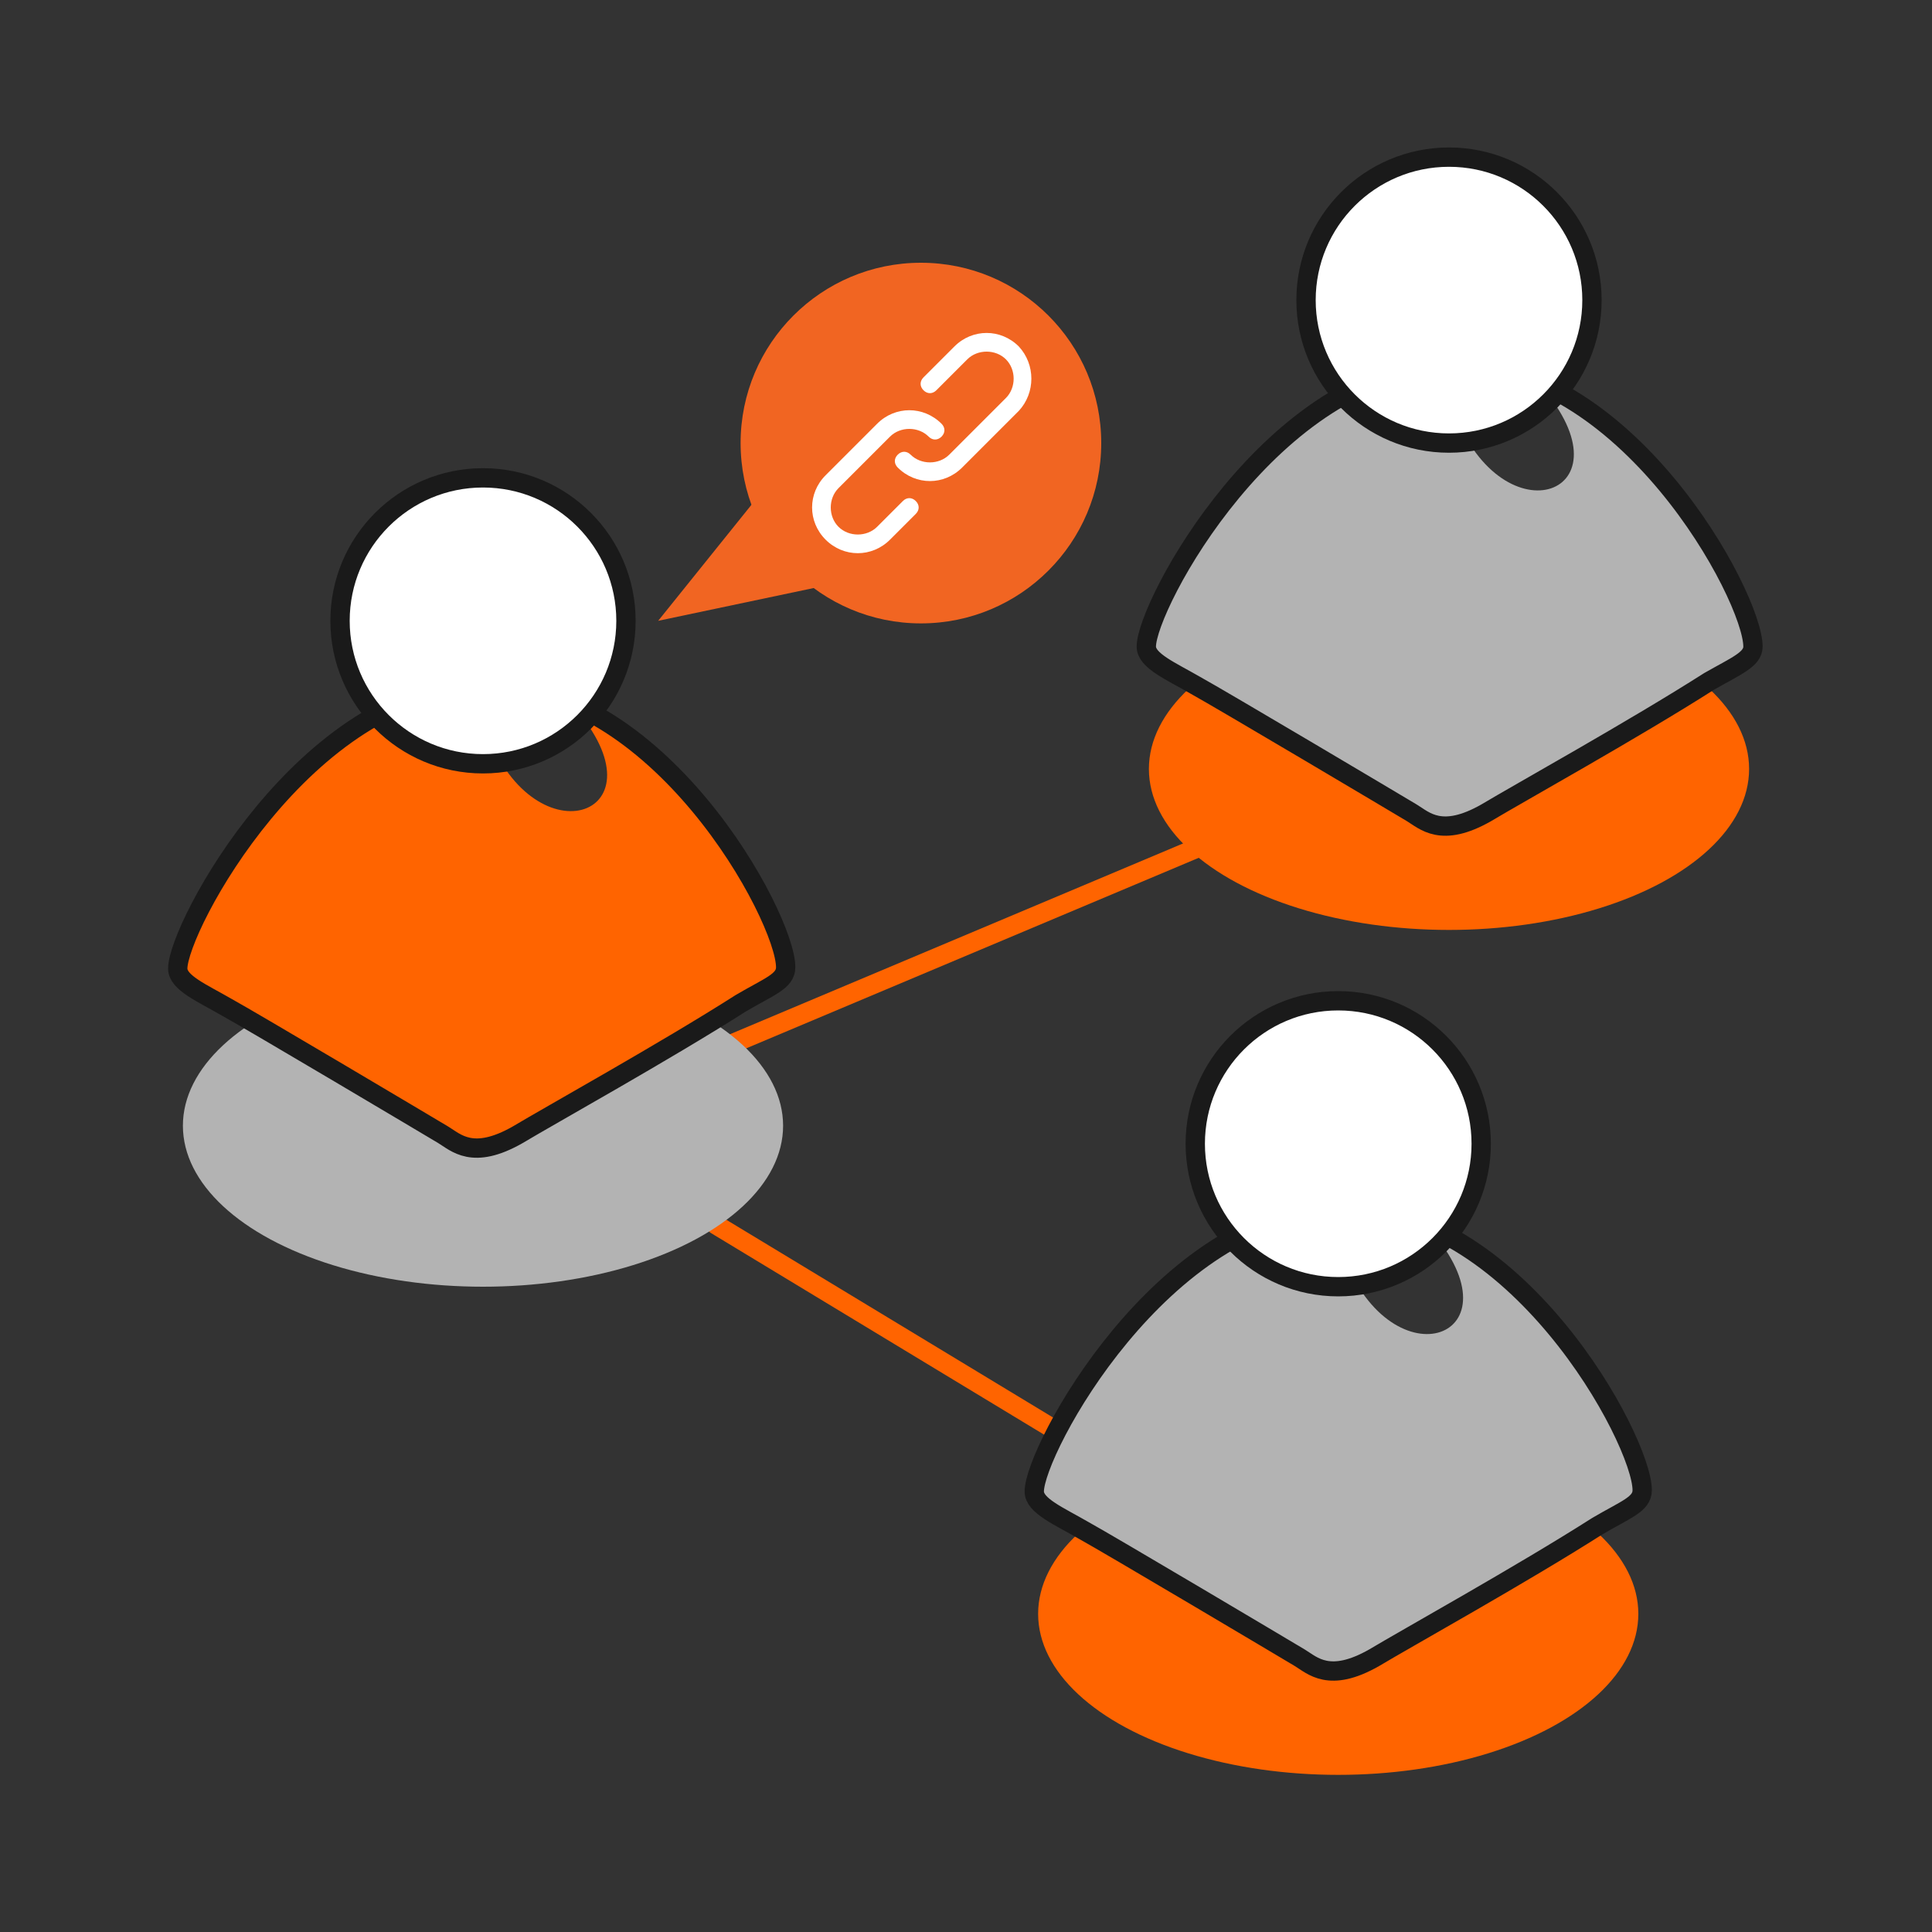 <?xml version="1.0" encoding="utf-8"?>
<!-- Generator: Adobe Illustrator 24.3.0, SVG Export Plug-In . SVG Version: 6.00 Build 0)  -->
<svg version="1.1" id="Layer_1" xmlns="http://www.w3.org/2000/svg" xmlns:xlink="http://www.w3.org/1999/xlink" x="0px" y="0px"
	 viewBox="0 0 150 150" style="enable-background:new 0 0 150 150;" xml:space="preserve">
<rect x="0" y="0" width="150" height="150" fill="#333333" stroke="none"/>
<style type="text/css">
	.st0{fill:none;stroke:#FF6400;stroke-width:1.5;stroke-linecap:round;stroke-linejoin:round;stroke-miterlimit:10;}
	.st1{fill:#B3B3B3;}
	.st2{fill:#FF6400;}
	.st3{fill:none;stroke:#1A1A1A;stroke-width:1.5;stroke-linecap:round;stroke-linejoin:round;stroke-miterlimit:10;}
	.st4{fill:#FFFFFF;stroke:#1A1A1A;stroke-width:1.5;stroke-linecap:round;stroke-linejoin:round;stroke-miterlimit:10;}
	.st5{fill:#F16522;}
	.st6{fill:#FFFFFF;}
</style>
<g>
	<line class="st0" x1="52.9" y1="82.7" x2="94.7" y2="65.1"/>
	<line class="st0" x1="55.6" y1="95.1" x2="90.3" y2="116.1"/>
	<g>
		<ellipse class="st1" cx="37.5" cy="87.4" rx="23.3" ry="12.5"/>
		<g>
			<path class="st2" d="M44.2,54.5C52.1,63,42,67,38,57.4c0,0-0.4,0-0.6,0c-2.6,0-4.9-1-6.6-2.7c-10.2,4.6-17,17.7-17,20.4
				c0,1.1,1.9,1.9,3.8,3c2,1.1,15.8,9.3,16.8,9.9c1,0.6,2.3,2,5.8,0c2.5-1.5,11.5-6.5,17.3-10.2c2.1-1.3,3.3-1.7,3.3-2.8
				C61,71.9,54.3,58.8,44.2,54.5z"/>
			<path class="st3" d="M61,75.1c0-3.9-9.9-22.3-23.6-21.9c-13.7,0.3-23.6,18.8-23.6,22c0,1.1,1.9,1.9,3.8,3
				c2,1.1,15.8,9.3,16.8,9.9s2.3,2,5.8,0c2.5-1.5,11.5-6.5,17.3-10.2C59.7,76.6,61,76.2,61,75.1z"/>
			<circle class="st4" cx="37.5" cy="48.2" r="11.1"/>
		</g>
	</g>
	<g>
		<ellipse class="st2" cx="112.5" cy="59.7" rx="23.3" ry="12.5"/>
		<g>
			<path class="st1" d="M119.3,29.6c7.8,8.5-2.2,12.5-6.2,2.9c0,0-0.4,0-0.6,0c-2.6,0-4.9-1-6.6-2.7c-10.2,4.6-17,17.7-17,20.4
				c0,1.1,1.9,1.9,3.8,3c2,1.1,15.8,9.3,16.8,9.9c1,0.6,2.3,2,5.8,0c2.5-1.5,11.5-6.5,17.3-10.2c2.1-1.3,3.3-1.7,3.3-2.8
				C136.1,46.9,129.3,33.9,119.3,29.6z"/>
			<path class="st3" d="M136.1,50.2c0-3.9-9.9-22.3-23.6-21.9S89,47,89,50.2c0,1.1,1.9,1.9,3.8,3c2,1.1,15.8,9.3,16.8,9.9
				c1,0.6,2.3,2,5.8,0c2.5-1.5,11.5-6.5,17.3-10.2C134.8,51.7,136.1,51.2,136.1,50.2z"/>
			<circle class="st4" cx="112.5" cy="23.3" r="11.1"/>
		</g>
	</g>
	<g>
		<polygon class="st5" points="71.5,43.9 63,33.4 51.1,48.2 		"/>
		<circle class="st5" cx="71.5" cy="34.4" r="14"/>
		<g transform="translate(1 1)">
			<g>
				<g>
					<path class="st6" d="M69.1,37.9l-2,2c-0.8,0.8-2.2,0.8-3,0c-0.8-0.8-0.8-2.2,0-3l4-4c0.8-0.8,2.2-0.8,3,0c0.3,0.3,0.7,0.3,1,0
						s0.3-0.7,0-1c-1.4-1.4-3.6-1.4-5,0l-4,4c-1.4,1.4-1.4,3.6,0,5c1.4,1.4,3.6,1.4,5,0l2-2c0.3-0.3,0.3-0.7,0-1
						C69.8,37.6,69.4,37.6,69.1,37.9z"/>
					<path class="st6" d="M78.1,25.9c-1.4-1.4-3.6-1.4-5,0l-2.4,2.4c-0.3,0.3-0.3,0.7,0,1c0.3,0.3,0.7,0.3,1,0l2.4-2.4
						c0.8-0.8,2.2-0.8,3,0c0.8,0.8,0.8,2.2,0,3l-4.4,4.4c-0.8,0.8-2.2,0.8-3,0c-0.3-0.3-0.7-0.3-1,0c-0.3,0.3-0.3,0.7,0,1
						c1.4,1.4,3.6,1.4,5,0l4.4-4.4C79.4,29.5,79.4,27.3,78.1,25.9z"/>
				</g>
			</g>
		</g>
	</g>
	<g>
		<ellipse class="st2" cx="103.9" cy="125.3" rx="23.3" ry="12.5"/>
		<g>
			<path class="st1" d="M110.7,95.1c7.8,8.5-2.2,12.5-6.2,2.9c0,0-0.4,0-0.6,0c-2.6,0-4.9-1-6.6-2.7c-10.2,4.6-17,17.7-17,20.4
				c0,1.1,1.9,1.9,3.8,3c2,1.1,15.8,9.3,16.8,9.9c1,0.6,2.3,2,5.8,0c2.5-1.5,11.5-6.5,17.3-10.2c2.1-1.3,3.3-1.7,3.3-2.8
				C127.5,112.5,120.7,99.4,110.7,95.1z"/>
			<path class="st3" d="M127.5,115.7c0-3.9-9.9-22.3-23.6-21.9s-23.6,18.8-23.6,22c0,1.1,1.9,1.9,3.8,3c2,1.1,15.8,9.3,16.8,9.9
				c1,0.6,2.3,2,5.8,0c2.5-1.5,11.5-6.5,17.3-10.2C126.2,117.2,127.5,116.8,127.5,115.7z"/>
			<circle class="st4" cx="103.9" cy="88.8" r="11.1"/>
		</g>
	</g>
</g>
</svg>
